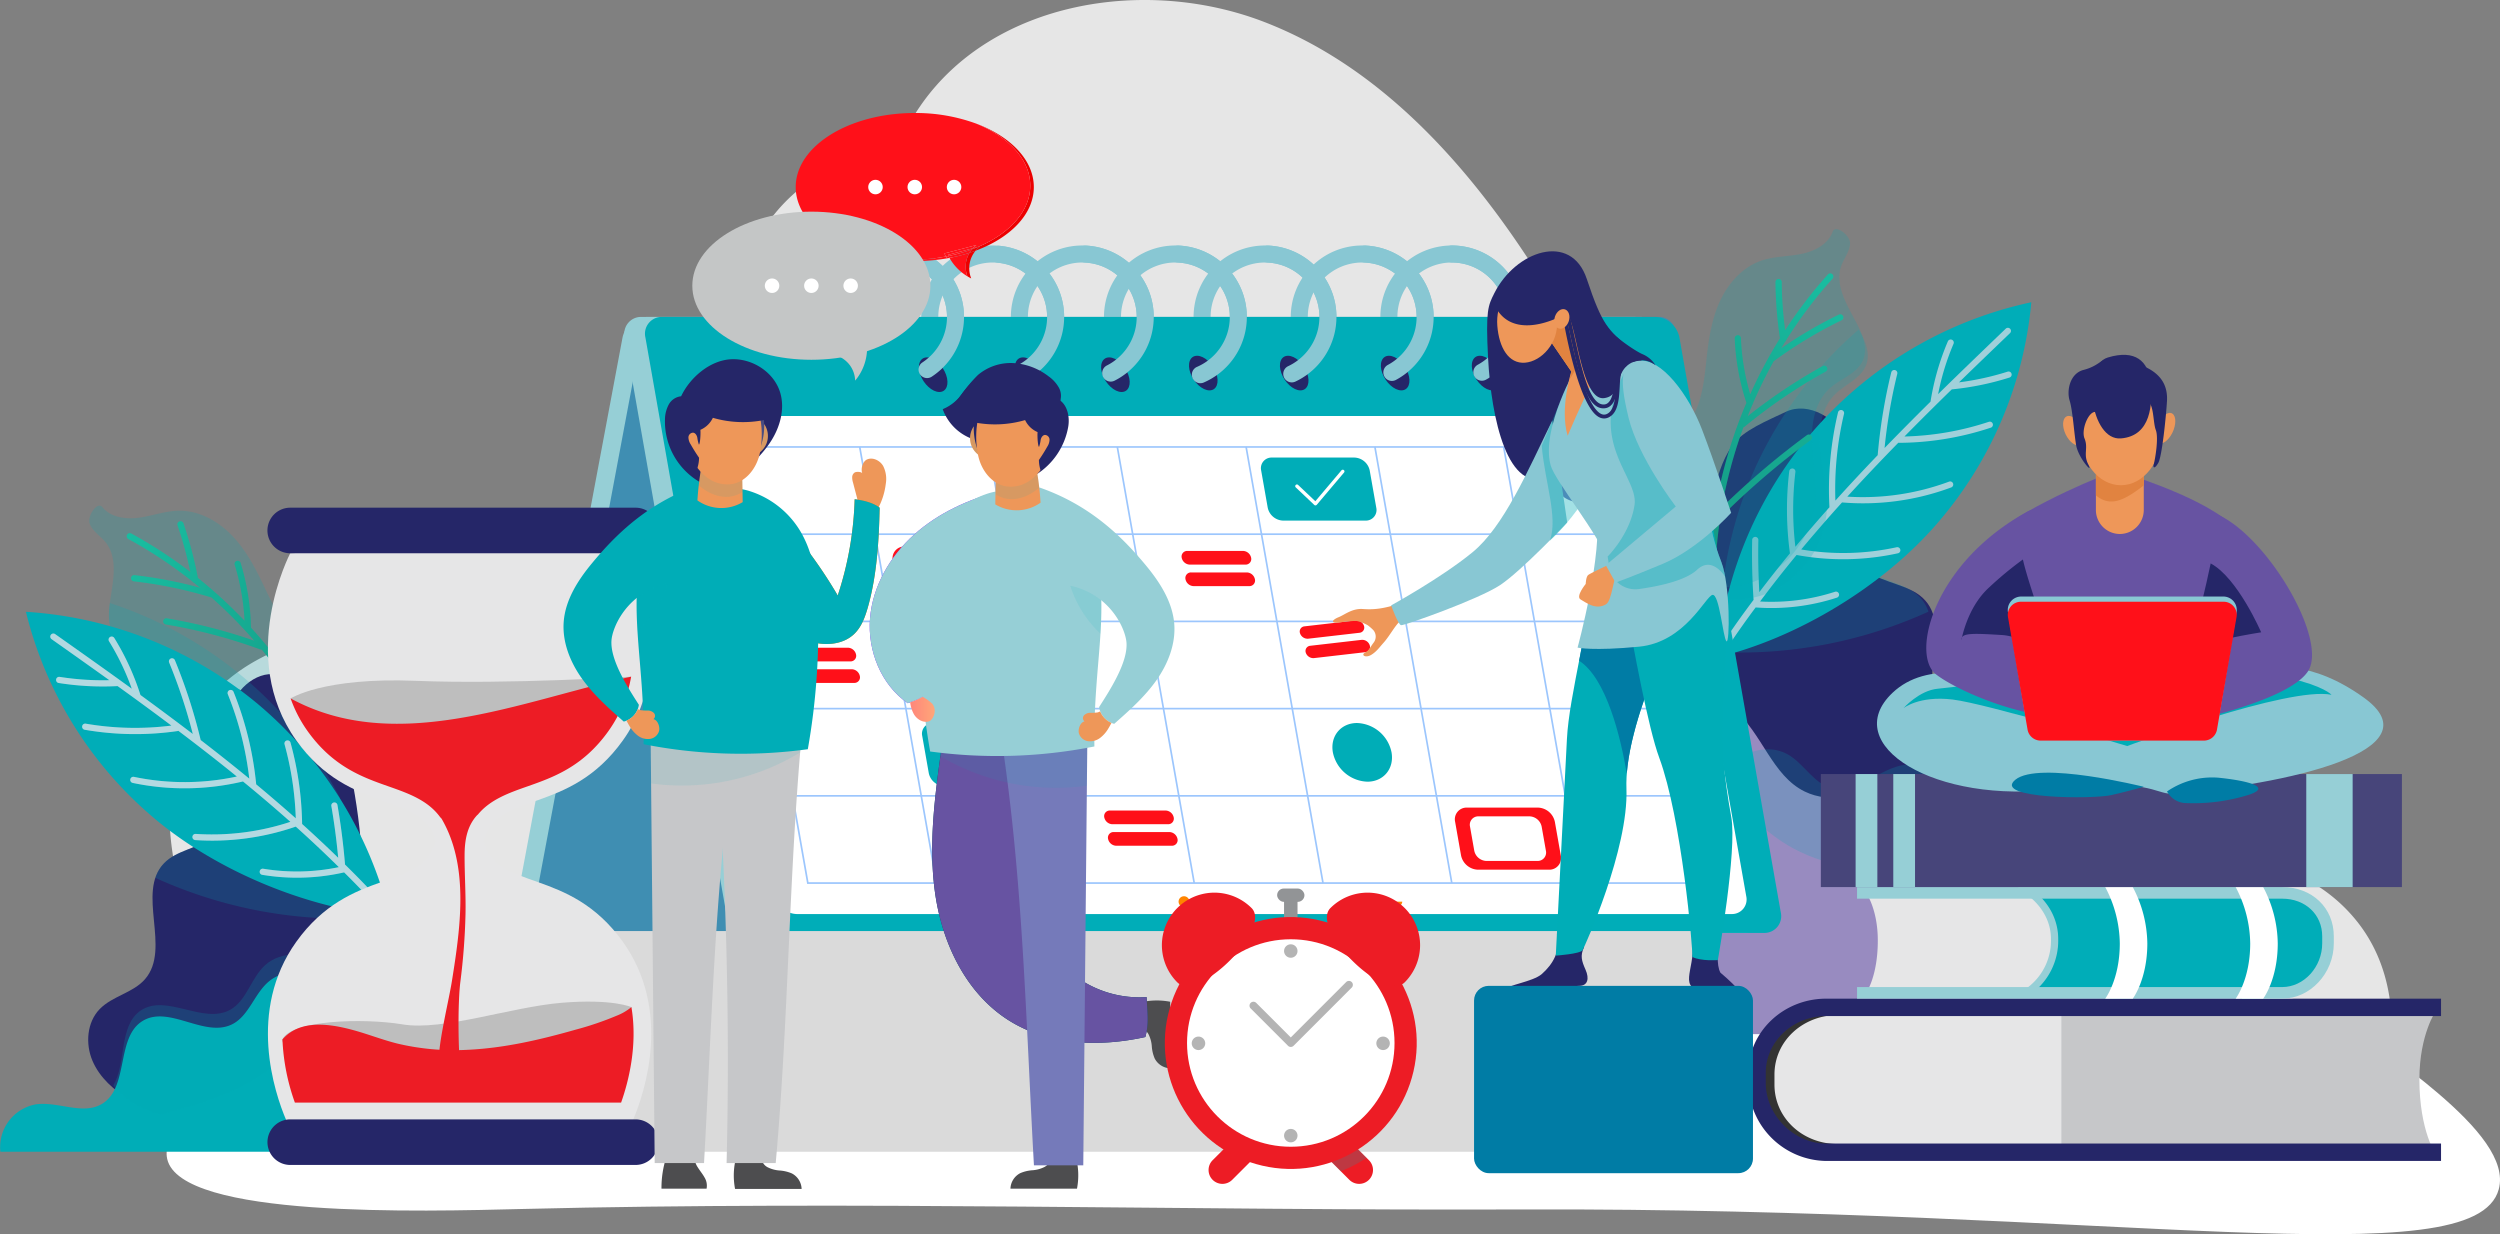<svg xmlns="http://www.w3.org/2000/svg" xmlns:xlink="http://www.w3.org/1999/xlink" viewBox="0 0 782.424 386.286">
  <rect x="0" y="0" width="782.424" height="386.286" fill="#808080" stroke="none"/>
  <defs>
    <linearGradient id="a" x1="777.21" y1="93.602" x2="872.795" y2="93.602" gradientTransform="matrix(0.718, -0.696, 0.696, 0.718, -106.582, 638.196)" gradientUnits="userSpaceOnUse">
      <stop offset="0" stop-color="#199275"/>
      <stop offset="1" stop-color="#1ec29c"/>
    </linearGradient>
    <linearGradient id="b" x1="1133.768" y1="345.256" x2="1229.352" y2="345.256" gradientTransform="matrix(-0.908, -0.418, -0.418, 0.908, 1293.801, 383.148)" xlink:href="#a"/>
    <linearGradient id="c" x1="284.862" y1="221.995" x2="292.551" y2="221.995" gradientUnits="userSpaceOnUse">
      <stop offset="0" stop-color="#ff867a"/>
      <stop offset="1" stop-color="#ffa679"/>
    </linearGradient>
  </defs>
  <title>time mgmt</title>
  <g style="isolation: isolate">
    <g>
      <path d="M762.787,341.944c-162.921-138.9-628.84-52.718-697.987,2.062-3.735,2.959-14.149,11.21-12.476,18.7,4.158,18.614,79.309,16.46,111.646,15.658,103.929-2.574,207.923.561,311.883.159,187.828-.727,298.566,21.567,306.174-6.292C784.461,363.325,775.411,352.707,762.787,341.944Z" fill="#fff"/>
      <path d="M105.245,360.777a213.132,213.132,0,0,1-42.431-63.839c-9.924-23.359-15.241-51.784-1.368-73.037,31.474-48.212,122.777-13.47,154.691-61.392,16.939-25.435,6.6-61.478,21.369-88.234,8.832-16,25.425-25.5,43.6-28.754a78.156,78.156,0,0,1,7.212-12.777C311.07.3,358.571-7.394,395.559,6.83s64.73,45.679,85.923,79.163,37.4,70.043,60.162,102.48,53.913,61.442,92.55,70.248c35.94,8.192,80.529.846,103.5,29.677,15.935,20,12.692,49.318.869,72.379Z" fill="#fff" opacity="0.8" style="mix-blend-mode: multiply"/>
      <g>
        <g>
          <path d="M613.751,261.1c5.658-2.9,10.83-6.934,13.38-12.241s1.975-12.018-2.578-16.158c-4.512-4.1-11.9-5.064-16.138-9.386-9.4-9.578,3.235-27.112-6.72-36.242-4.5-4.129-11.947-4.571-17.026-8.144-6.356-4.471-7.432-12.59-6.824-19.732s2.362-14.517-.17-21.323-11.645-12.4-18.786-8.973c-5.583,2.684-13.489,5.792-16.79,10.579s-4.772,10.357-6.053,15.843c-4.266,18.265-6.954,37.238-2.654,55.5s16.583,35.849,35.7,43.885C583.333,260.692,597.967,261.005,613.751,261.1Z" fill="#252668"/>
          <path d="M580.747,149.167c-.211,3.277-.662,6.581-.906,9.838-.535,7.143.412,15.262,6.008,19.733,4.472,3.573,11.025,4.015,14.989,8.144a11.846,11.846,0,0,1,2.7,4.553,142.285,142.285,0,0,1-63.918,12.7,104.864,104.864,0,0,1-.8-15.771A126.174,126.174,0,0,1,580.747,149.167Z" fill="#00adb8" opacity="0.2"/>
          <g>
            <path d="M537.393,205.731A124.959,124.959,0,0,1,635.742,94.594a122.749,122.749,0,0,1-29.585,69.365C589.277,183.478,562.493,199.736,537.393,205.731Z" fill="#00adb8"/>
            <path d="M629.106,102.89a.969.969,0,0,0-1.369-.027c-6.937,6.662-14.039,13.486-21.164,20.491A77.842,77.842,0,0,1,611.4,107.6a.968.968,0,1,0-1.781-.76,79.793,79.793,0,0,0-5.425,18.864q-7.206,7.122-14.38,14.509a167.433,167.433,0,0,1,3.975-23.217.968.968,0,1,0-1.881-.461,169.324,169.324,0,0,0-4.249,25.919q-6.7,6.979-13.238,14.22a102.593,102.593,0,0,1,2.7-27.148.968.968,0,1,0-1.883-.448,104.5,104.5,0,0,0-2.681,29.679q-5.424,6.086-10.659,12.371a99.364,99.364,0,0,1,.011-23.436.969.969,0,0,0-1.924-.231,101.407,101.407,0,0,0,.216,25.718q-4.906,5.978-9.586,12.145c-.308-5.434-.418-10.912-.3-16.328a.969.969,0,0,0-1.937-.042c-.135,6.232.013,12.552.436,18.787A276.632,276.632,0,0,0,519.1,237.012a.968.968,0,0,0,.476,1.284.958.958,0,0,0,.472.086.968.968,0,0,0,.812-.562,273.071,273.071,0,0,1,28.6-47.707,66.246,66.246,0,0,0,25.423-3.062.968.968,0,1,0-.6-1.84,64.5,64.5,0,0,1-23.436,3.038q5.536-7.416,11.43-14.558a80.1,80.1,0,0,0,31.725-.53.968.968,0,1,0-.418-1.891,78.226,78.226,0,0,1-29.863.692q6.249-7.5,12.781-14.714a78.978,78.978,0,0,0,34.177-4.7.968.968,0,0,0-.679-1.814,77.326,77.326,0,0,1-31.844,4.7c5.247-5.754,10.591-11.379,15.976-16.885a.9.9,0,0,0,.227.044q3-.019,5.978-.231a92.6,92.6,0,0,0,22.725-4.515.968.968,0,1,0-.612-1.837,90.685,90.685,0,0,1-26.419,4.6q7.394-7.512,14.816-14.741a88.281,88.281,0,0,0,18.08-3.713.968.968,0,0,0-.586-1.845,86.4,86.4,0,0,1-15.232,3.353c5.375-5.233,10.718-10.367,15.967-15.407A.969.969,0,0,0,629.106,102.89Z" fill="#a0d0da"/>
          </g>
          <path d="M480.232,253.7c6.916-11.416,14.166-23.192,25.212-30.685s27.035-9.458,37.292-.917c8.768,7.3,11.855,20.669,22.122,25.646,16.364,7.931,37.313-11.5,52.952-2.223,16.355,9.7,8.119,39.671,24.375,49.539,11.492,6.976,26.313-1.619,39.613.337,12.906,1.9,22.93,15.349,21.06,28.259H468.015C457.708,298.046,465.932,277.3,480.232,253.7Z" fill="#988bc0"/>
          <path d="M548.034,149.416a126,126,0,0,1,33.693-46.285c.1.174.208.35.309.523,1.847,3.2,3.325,7.062,2.034,10.524-1.6,4.285-6.6,6.065-9.828,9.308-4.311,4.336-5.146,11.064-4.579,17.152s2.287,12.085,2.13,18.2a30.581,30.581,0,0,1-20.04,27.4,27.828,27.828,0,0,1-12.953,1.01A125.09,125.09,0,0,1,548.034,149.416Z" fill="#00adb8" opacity="0.2"/>
          <rect x="215.441" y="222.139" width="328.308" height="69.069" transform="translate(759.191 513.347) rotate(-180)" fill="#00adb7"/>
          <g>
            <path d="M513.933,169.372c-2.3-4.763-4.26-9.833-4.39-15.121s1.851-10.863,6.137-13.961c2.881-2.082,6.515-2.891,9.453-4.891,6.964-4.739,8.049-14.352,8.922-22.73.651-6.241,1.573-12.559,4.176-18.27s7.112-10.814,13.053-12.835c3.985-1.355,8.307-1.254,12.434-2.081s8.444-3,9.848-6.964c.84-2.374,5.526,1.119,5.445,3.636s-1.863,4.62-2.724,6.987c-2.322,6.39,2.244,12.954,5.3,19.028,1.66,3.3,2.912,7.242,1.423,10.624-1.842,4.185-6.942,5.674-10.348,8.725-4.555,4.08-5.777,10.748-5.562,16.859s1.585,12.2,1.076,18.291a30.582,30.582,0,0,1-21.589,26.194C535,186.139,519.166,180.213,513.933,169.372Z" fill="#00adb8" opacity="0.2"/>
            <path d="M572.1,85.886a141.537,141.537,0,0,0-13.41,17.474,123.946,123.946,0,0,1-1.075-15.112.969.969,0,0,0-1.937.016,126,126,0,0,0,1.4,17.623,146.877,146.877,0,0,0-9.315,17.5,71.844,71.844,0,0,1-2.91-17.531.968.968,0,1,0-1.934.078,73.83,73.83,0,0,0,3.665,20.148,147.2,147.2,0,0,0-10.68,39.743,106.871,106.871,0,0,1-9.017-20.513.968.968,0,1,0-1.845.588,108.784,108.784,0,0,0,10.508,23.145q-.683,6.915-.689,13.87a.969.969,0,0,0,1.937,0,139.587,139.587,0,0,1,1.586-20.92c.023-.018.048-.025.07-.044a246.167,246.167,0,0,1,28.208-24.2.926.926,0,0,0,.1-.085.968.968,0,0,0-1.248-1.475,248.711,248.711,0,0,0-26.611,22.609,145.321,145.321,0,0,1,6.752-25.119.928.928,0,0,0,.4-.187,166.939,166.939,0,0,1,25.33-17.216.968.968,0,1,0-.937-1.694,168.818,168.818,0,0,0-23.5,15.707q.709-1.792,1.465-3.567a.951.951,0,0,0,.158-.375,145.67,145.67,0,0,1,6.582-13.384.9.9,0,0,0,.221-.1,136.249,136.249,0,0,1,20.987-12.649.954.954,0,0,0,.25-.176.968.968,0,0,0-1.1-1.566,138.3,138.3,0,0,0-18.092,10.566q.62-1.034,1.256-2.055a.856.856,0,0,0,.092-.066.952.952,0,0,0,.252-.484,139.961,139.961,0,0,1,14.512-19.243.969.969,0,1,0-1.439-1.3Z" fill="url(#a)"/>
            <path d="M572.1,85.886a141.537,141.537,0,0,0-13.41,17.474,123.946,123.946,0,0,1-1.075-15.112.969.969,0,0,0-1.937.016,126,126,0,0,0,1.4,17.623,146.877,146.877,0,0,0-9.315,17.5,71.844,71.844,0,0,1-2.91-17.531.968.968,0,1,0-1.934.078,73.83,73.83,0,0,0,3.665,20.148,147.2,147.2,0,0,0-10.68,39.743,106.871,106.871,0,0,1-9.017-20.513.968.968,0,1,0-1.845.588,108.784,108.784,0,0,0,10.508,23.145q-.683,6.915-.689,13.87a.969.969,0,0,0,1.937,0,139.587,139.587,0,0,1,1.586-20.92c.023-.018.048-.025.07-.044a246.167,246.167,0,0,1,28.208-24.2.926.926,0,0,0,.1-.085.968.968,0,0,0-1.248-1.475,248.711,248.711,0,0,0-26.611,22.609,145.321,145.321,0,0,1,6.752-25.119.928.928,0,0,0,.4-.187,166.939,166.939,0,0,1,25.33-17.216.968.968,0,1,0-.937-1.694,168.818,168.818,0,0,0-23.5,15.707q.709-1.792,1.465-3.567a.951.951,0,0,0,.158-.375,145.67,145.67,0,0,1,6.582-13.384.9.9,0,0,0,.221-.1,136.249,136.249,0,0,1,20.987-12.649.954.954,0,0,0,.25-.176.968.968,0,0,0-1.1-1.566,138.3,138.3,0,0,0-18.092,10.566q.62-1.034,1.256-2.055a.856.856,0,0,0,.092-.066.952.952,0,0,0,.252-.484,139.961,139.961,0,0,1,14.512-19.243.969.969,0,1,0-1.439-1.3Z" fill="#00adb8" opacity="0.2"/>
          </g>
        </g>
        <path d="M540.153,240.439c4.861-5.043,12.859-7.783,19.05-4.508,5.293,2.8,8.325,9.33,14.137,10.774,9.261,2.3,17.915-9.945,26.95-6.874,8.032,2.731,8.528,14.9,14.279,20.52-.05.128-.094.258-.147.383-2.246,5.307-6.8,9.343-11.779,12.241-13.9-.094-26.78-.407-39.319-6.4-10.69-5.1-18.948-14.068-24.524-24.607C539.232,241.447,539.678,240.932,540.153,240.439Z" fill="#00adb8" opacity="0.2"/>
      </g>
      <g>
        <g>
          <path d="M454.371,121.544a22.358,22.358,0,1,1,22.358-22.358A22.383,22.383,0,0,1,454.371,121.544Zm0-39.385A17.027,17.027,0,1,0,471.4,99.186,17.046,17.046,0,0,0,454.371,82.159Z" fill="#88c7d3"/>
          <path d="M426.328,121.544a22.358,22.358,0,1,1,22.358-22.358A22.384,22.384,0,0,1,426.328,121.544Zm0-39.385a17.027,17.027,0,1,0,17.027,17.027A17.046,17.046,0,0,0,426.328,82.159Z" fill="#88c7d3"/>
          <path d="M395.911,121.544a22.358,22.358,0,1,1,22.358-22.358A22.384,22.384,0,0,1,395.911,121.544Zm0-39.385a17.027,17.027,0,1,0,17.027,17.027A17.046,17.046,0,0,0,395.911,82.159Z" fill="#88c7d3"/>
          <path d="M367.868,121.544a22.358,22.358,0,1,1,22.357-22.358A22.384,22.384,0,0,1,367.868,121.544Zm0-39.385a17.027,17.027,0,1,0,17.026,17.027A17.046,17.046,0,0,0,367.868,82.159Z" fill="#88c7d3"/>
          <path d="M338.73,121.544a22.358,22.358,0,1,1,22.358-22.358A22.384,22.384,0,0,1,338.73,121.544Zm0-39.385a17.027,17.027,0,1,0,17.027,17.027A17.046,17.046,0,0,0,338.73,82.159Z" fill="#88c7d3"/>
          <path d="M310.687,121.544a22.358,22.358,0,1,1,22.358-22.358A22.384,22.384,0,0,1,310.687,121.544Zm0-39.385a17.027,17.027,0,1,0,17.027,17.027A17.046,17.046,0,0,0,310.687,82.159Z" fill="#88c7d3"/>
          <path d="M279.352,121.544A22.358,22.358,0,1,1,301.71,99.186,22.384,22.384,0,0,1,279.352,121.544Zm0-39.385a17.027,17.027,0,1,0,17.027,17.027A17.046,17.046,0,0,0,279.352,82.159Z" fill="#88c7d3"/>
        </g>
        <path d="M477.044,291.976H166.3a5.184,5.184,0,0,1-5.225-6.432l33.762-179.926a8.122,8.122,0,0,1,7.639-6.432H513.22a5.185,5.185,0,0,1,5.225,6.432L484.684,285.544A8.123,8.123,0,0,1,477.044,291.976Z" fill="#96cfd6"/>
        <path d="M482.857,291.976H172.11a5.184,5.184,0,0,1-5.225-6.432l33.761-179.926a8.123,8.123,0,0,1,7.64-6.432H519.033a5.185,5.185,0,0,1,5.226,6.432L490.5,285.544A8.122,8.122,0,0,1,482.857,291.976Z" fill="#3f8eb2"/>
        <path d="M545.555,291.976H234.808a8.006,8.006,0,0,1-7.567-6.432L195.515,105.618a5.25,5.25,0,0,1,5.3-6.432H511.561a8.008,8.008,0,0,1,7.567,6.432l31.726,179.926A5.249,5.249,0,0,1,545.555,291.976Z" fill="#96cfd6"/>
        <path d="M552.033,291.976H241.286a8.006,8.006,0,0,1-7.567-6.432L201.993,105.618a5.25,5.25,0,0,1,5.3-6.432H518.039a8.007,8.007,0,0,1,7.567,6.432l31.726,179.926A5.249,5.249,0,0,1,552.033,291.976Z" fill="#00adb8"/>
        <path d="M469.133,116.76c1.072,2.992.135,5.417-2.091,5.417s-4.9-2.425-5.972-5.417-.136-5.418,2.091-5.418S468.061,113.768,469.133,116.76Z" fill="#252668"/>
        <path d="M440.676,116.76c1.072,2.992.136,5.417-2.091,5.417s-4.9-2.425-5.972-5.417-.136-5.418,2.091-5.418S439.605,113.768,440.676,116.76Z" fill="#252668"/>
        <path d="M409.082,116.76c1.071,2.992.135,5.417-2.091,5.417s-4.9-2.425-5.972-5.417-.136-5.418,2.091-5.418S408.01,113.768,409.082,116.76Z" fill="#252668"/>
        <path d="M380.625,116.76c1.072,2.992.136,5.417-2.091,5.417s-4.9-2.425-5.972-5.417-.136-5.418,2.091-5.418S379.554,113.768,380.625,116.76Z" fill="#252668"/>
        <path d="M353.121,117.268c1.071,2.992.135,5.417-2.092,5.417s-4.9-2.425-5.972-5.417-.135-5.418,2.092-5.418S352.049,114.276,353.121,117.268Z" fill="#252668"/>
        <path d="M326.145,117.268c1.072,2.992.136,5.417-2.091,5.417s-4.9-2.425-5.972-5.417-.135-5.418,2.091-5.418S325.074,114.276,326.145,117.268Z" fill="#252668"/>
        <path d="M296.088,117.268c1.071,2.992.135,5.417-2.092,5.417s-4.9-2.425-5.972-5.417-.135-5.418,2.092-5.418S295.016,114.276,296.088,117.268Z" fill="#252668"/>
        <g>
          <path d="M463.776,119.159a2.666,2.666,0,0,1-1.277-5.007,17.03,17.03,0,0,0-8.128-31.993,2.666,2.666,0,0,1,0-5.331,22.361,22.361,0,0,1,10.677,42.006A2.648,2.648,0,0,1,463.776,119.159Z" fill="#88c7d3"/>
          <path d="M435.615,119.223a2.666,2.666,0,0,1-1.261-5.016,17.03,17.03,0,0,0-7.211-32.029,2.665,2.665,0,0,1,.251-5.325,22.361,22.361,0,0,1,9.477,42.054A2.66,2.66,0,0,1,435.615,119.223Z" fill="#88c7d3"/>
          <path d="M404.291,119.678a2.665,2.665,0,0,1-1.137-5.077,17.03,17.03,0,0,0-6.445-32.423,2.666,2.666,0,0,1,.245-5.326,22.361,22.361,0,0,1,8.47,42.572A2.65,2.65,0,0,1,404.291,119.678Z" fill="#88c7d3"/>
          <path d="M375.682,119.934a2.666,2.666,0,0,1-1.06-5.113,17.031,17.031,0,0,0-5.958-32.644,2.665,2.665,0,0,1,.245-5.325,22.362,22.362,0,0,1,7.83,42.862A2.661,2.661,0,0,1,375.682,119.934Z" fill="#88c7d3"/>
          <path d="M347.62,119.43a2.666,2.666,0,0,1-1.207-5.044,17.03,17.03,0,0,0-6.794-32.2,2.665,2.665,0,1,1,.273-5.324,22.361,22.361,0,0,1,8.93,42.283A2.648,2.648,0,0,1,347.62,119.43Z" fill="#88c7d3"/>
          <path d="M320.505,118.927a2.665,2.665,0,0,1-1.333-4.975A17.031,17.031,0,0,0,312.3,82.234a2.665,2.665,0,1,1,.5-5.307,22.361,22.361,0,0,1,9.035,41.644A2.648,2.648,0,0,1,320.505,118.927Z" fill="#88c7d3"/>
          <path d="M290.144,118.328a2.666,2.666,0,0,1-1.465-4.894A17.031,17.031,0,0,0,281.556,82.3a2.665,2.665,0,1,1,.682-5.287,22.361,22.361,0,0,1,9.366,40.878A2.651,2.651,0,0,1,290.144,118.328Z" fill="#88c7d3"/>
        </g>
        <path d="M541.9,286.068H249.334a6.975,6.975,0,0,1-6.592-5.6l-25.51-144.671a4.574,4.574,0,0,1,4.616-5.6H514.416a6.976,6.976,0,0,1,6.592,5.6l25.509,144.671A4.572,4.572,0,0,1,541.9,286.068Z" fill="#fff"/>
        <g>
          <path d="M535.306,276.64H252.6l-.039-.22-24.122-136.8h282.7l.038.22Zm-282.255-.533h281.62L510.7,140.15H229.078Z" fill="#9cc6fd"/>
          <rect x="248.014" y="248.809" width="282.161" height="0.533" fill="#9cc6fd"/>
          <rect x="243.201" y="221.511" width="282.161" height="0.533" fill="#9cc6fd"/>
          <rect x="238.388" y="194.213" width="282.161" height="0.533" fill="#9cc6fd"/>
          <rect x="233.574" y="166.915" width="282.161" height="0.533" fill="#9cc6fd"/>
          <rect x="482.38" y="138.831" width="0.533" height="138.596" transform="translate(-28.809 86.973) rotate(-10)" fill="#9cc6fd"/>
          <rect x="442.071" y="138.831" width="0.533" height="138.596" transform="translate(-29.421 79.973) rotate(-10)" fill="#9cc6fd"/>
          <rect x="401.763" y="138.831" width="0.533" height="138.596" transform="translate(-30.033 72.973) rotate(-10)" fill="#9cc6fd"/>
          <rect x="361.454" y="138.831" width="0.533" height="138.596" transform="translate(-30.646 65.974) rotate(-10)" fill="#9cc6fd"/>
          <rect x="321.145" y="138.831" width="0.533" height="138.596" transform="translate(-31.258 58.975) rotate(-10)" fill="#9cc6fd"/>
          <rect x="280.836" y="138.831" width="0.533" height="138.596" transform="translate(-31.871 51.975) rotate(-10)" fill="#9cc6fd"/>
        </g>
        <path d="M503.405,157.12h-9.487a8.217,8.217,0,0,1-7.74-6.58,5.383,5.383,0,0,1,5.42-6.579h9.487a8.217,8.217,0,0,1,7.74,6.579A5.383,5.383,0,0,1,503.405,157.12Z" fill="#757aba"/>
        <path d="M516.561,212.206H500.188a3.917,3.917,0,0,1-3.689-3.137l-1.214-6.886a2.565,2.565,0,0,1,2.583-3.136h16.373a3.917,3.917,0,0,1,3.69,3.136l1.214,6.886A2.566,2.566,0,0,1,516.561,212.206Z" fill="#757aba"/>
        <path d="M308.8,190.478H286.534A5.59,5.59,0,0,1,281.269,186l-1.848-10.482a3.661,3.661,0,0,1,3.686-4.475h22.265a5.589,5.589,0,0,1,5.264,4.475L312.485,186A3.662,3.662,0,0,1,308.8,190.478Z" fill="#ff1019"/>
        <path d="M305.18,187.741H289.187a4.014,4.014,0,0,1-3.781-3.215L284.078,177a2.629,2.629,0,0,1,2.648-3.214h15.993A4.014,4.014,0,0,1,306.5,177l1.328,7.53A2.63,2.63,0,0,1,305.18,187.741Z" fill="#fff"/>
        <path d="M484.791,272.188H462.526a5.589,5.589,0,0,1-5.264-4.475l-1.848-10.483a3.661,3.661,0,0,1,3.686-4.475h22.264a5.589,5.589,0,0,1,5.265,4.475l1.848,10.483A3.661,3.661,0,0,1,484.791,272.188Z" fill="#ff1019"/>
        <path d="M481.173,269.451H465.18a4.016,4.016,0,0,1-3.782-3.215l-1.328-7.529a2.631,2.631,0,0,1,2.648-3.215h15.993a4.016,4.016,0,0,1,3.782,3.215l1.327,7.529A2.63,2.63,0,0,1,481.173,269.451Z" fill="#fff"/>
        <path d="M389.8,176.706H372.358a2.676,2.676,0,0,1-2.52-2.142,1.752,1.752,0,0,1,1.765-2.142h17.443a2.675,2.675,0,0,1,2.52,2.142A1.752,1.752,0,0,1,389.8,176.706Z" fill="#ff1019"/>
        <path d="M390.989,183.439H373.545a2.676,2.676,0,0,1-2.52-2.142,1.753,1.753,0,0,1,1.765-2.143h17.444a2.675,2.675,0,0,1,2.519,2.143A1.752,1.752,0,0,1,390.989,183.439Z" fill="#ff1019"/>
        <path d="M365.569,257.958H348.125a2.675,2.675,0,0,1-2.52-2.143,1.752,1.752,0,0,1,1.764-2.142h17.444a2.676,2.676,0,0,1,2.52,2.142A1.753,1.753,0,0,1,365.569,257.958Z" fill="#ff1019"/>
        <path d="M366.756,264.69H349.312a2.676,2.676,0,0,1-2.52-2.142,1.752,1.752,0,0,1,1.764-2.142H366a2.675,2.675,0,0,1,2.52,2.142A1.752,1.752,0,0,1,366.756,264.69Z" fill="#ff1019"/>
        <path d="M266.152,207H248.708a2.675,2.675,0,0,1-2.52-2.142,1.752,1.752,0,0,1,1.764-2.142H265.4a2.676,2.676,0,0,1,2.52,2.142A1.752,1.752,0,0,1,266.152,207Z" fill="#ff1019"/>
        <path d="M267.339,213.736H249.9a2.676,2.676,0,0,1-2.52-2.142,1.753,1.753,0,0,1,1.764-2.143h17.444a2.677,2.677,0,0,1,2.52,2.143A1.752,1.752,0,0,1,267.339,213.736Z" fill="#ff1019"/>
        <g>
          <path d="M321.3,246.019h-25.84a5.076,5.076,0,0,1-4.782-4.065l-2.046-11.6a3.325,3.325,0,0,1,3.348-4.064h25.84a5.076,5.076,0,0,1,4.782,4.064l2.046,11.6A3.326,3.326,0,0,1,321.3,246.019Z" fill="#00adb8"/>
          <path d="M305.619,241.269a.531.531,0,0,1-.366-.146l-5.8-5.492a.533.533,0,1,1,.733-.774l5.392,5.1,8.18-9.675a.533.533,0,0,1,.814.688l-8.544,10.106a.531.531,0,0,1-.377.188Z" fill="#fff"/>
        </g>
        <g>
          <path d="M427.377,162.931H401.536a5.076,5.076,0,0,1-4.781-4.064l-2.046-11.6a3.325,3.325,0,0,1,3.348-4.065H423.9a5.076,5.076,0,0,1,4.782,4.065l2.046,11.6A3.325,3.325,0,0,1,427.377,162.931Z" fill="#00adb8"/>
          <path d="M411.7,158.181a.531.531,0,0,1-.366-.146l-5.8-5.492a.533.533,0,1,1,.733-.774l5.392,5.1,8.18-9.675a.533.533,0,1,1,.814.689l-8.544,10.1a.532.532,0,0,1-.377.189Z" fill="#fff"/>
        </g>
        <path d="M435.509,235.464c.894,5.071-2.491,9.181-7.562,9.181a11.427,11.427,0,0,1-10.8-9.181c-.894-5.07,2.492-9.181,7.562-9.181A11.428,11.428,0,0,1,435.509,235.464Z" fill="#00adb7"/>
        <path d="M321.553,263.466c.894,5.071-2.491,9.181-7.562,9.181a11.428,11.428,0,0,1-10.8-9.181c-.894-5.07,2.492-9.181,7.562-9.181A11.428,11.428,0,0,1,321.553,263.466Z" fill="#00adb7"/>
      </g>
      <g>
        <g>
          <path d="M120.426,230.262c.587-5.256.753-10.69-.88-15.721s-5.353-9.632-10.425-11.131c-3.409-1.007-7.1-.563-10.541-1.474-8.142-2.158-12.358-10.865-15.963-18.477-2.686-5.672-5.654-11.325-10.005-15.848s-10.3-7.838-16.575-7.772c-4.209.045-8.252,1.576-12.419,2.166s-8.96-.023-11.6-3.3c-1.581-1.96-4.841,2.891-3.929,5.238s3.292,3.739,4.889,5.686c4.312,5.256,2.185,12.964,1.322,19.708-.469,3.665-.342,7.8,2.185,10.493,3.127,3.337,8.433,3.047,12.659,4.794,5.651,2.336,9.018,8.22,10.844,14.056s2.555,12.031,5.059,17.61A30.581,30.581,0,0,0,94.106,253.83C106.12,253.073,119.09,242.226,120.426,230.262Z" fill="#00adb8" opacity="0.2"/>
          <path d="M41.126,167a141.659,141.659,0,0,1,18.452,12.029,123.842,123.842,0,0,0-4-14.611.968.968,0,1,1,1.832-.628,126.007,126.007,0,0,1,4.529,17.089,147.2,147.2,0,0,1,14.6,13.409,71.935,71.935,0,0,0-3.076-17.5.968.968,0,1,1,1.85-.568,73.85,73.85,0,0,1,3.233,20.222,147.172,147.172,0,0,1,23.271,33.941,106.931,106.931,0,0,0,1.694-22.343.968.968,0,1,1,1.935-.058,108.791,108.791,0,0,1-2.226,25.321q2.94,6.3,5.255,12.854a.968.968,0,0,1-1.827.641A139.418,139.418,0,0,0,98.2,227.594a.791.791,0,0,1-.081-.019,246.15,246.15,0,0,0-34.643-13.46,1.022,1.022,0,0,1-.124-.047.968.968,0,0,1,.688-1.805,248.758,248.758,0,0,1,32.609,12.489A145.423,145.423,0,0,0,81.935,203.3a.949.949,0,0,1-.44-.042,166.744,166.744,0,0,0-29.609-7.829.985.985,0,0,1-.245-.076.968.968,0,0,1,.566-1.833,168.763,168.763,0,0,1,27.382,7.012q-1.263-1.455-2.565-2.877a.957.957,0,0,1-.275-.3A145.719,145.719,0,0,0,66.1,186.914a.911.911,0,0,1-.243-.023,136.231,136.231,0,0,0-24-4.962.969.969,0,0,1,.22-1.925,138.268,138.268,0,0,1,20.575,3.96q-.927-.769-1.868-1.522c-.036-.012-.074-.016-.108-.031a.964.964,0,0,1-.4-.374A139.891,139.891,0,0,0,40.2,168.705a.969.969,0,1,1,.927-1.7Z" fill="url(#b)"/>
          <path d="M41.126,167a141.659,141.659,0,0,1,18.452,12.029,123.842,123.842,0,0,0-4-14.611.968.968,0,1,1,1.832-.628,126.007,126.007,0,0,1,4.529,17.089,147.2,147.2,0,0,1,14.6,13.409,71.935,71.935,0,0,0-3.076-17.5.968.968,0,1,1,1.85-.568,73.85,73.85,0,0,1,3.233,20.222,147.172,147.172,0,0,1,23.271,33.941,106.931,106.931,0,0,0,1.694-22.343.968.968,0,1,1,1.935-.058,108.791,108.791,0,0,1-2.226,25.321q2.94,6.3,5.255,12.854a.968.968,0,0,1-1.827.641A139.418,139.418,0,0,0,98.2,227.594a.791.791,0,0,1-.081-.019,246.15,246.15,0,0,0-34.643-13.46,1.022,1.022,0,0,1-.124-.047.968.968,0,0,1,.688-1.805,248.758,248.758,0,0,1,32.609,12.489A145.423,145.423,0,0,0,81.935,203.3a.949.949,0,0,1-.44-.042,166.744,166.744,0,0,0-29.609-7.829.985.985,0,0,1-.245-.076.968.968,0,0,1,.566-1.833,168.763,168.763,0,0,1,27.382,7.012q-1.263-1.455-2.565-2.877a.957.957,0,0,1-.275-.3A145.719,145.719,0,0,0,66.1,186.914a.911.911,0,0,1-.243-.023,136.231,136.231,0,0,0-24-4.962.969.969,0,0,1,.22-1.925,138.268,138.268,0,0,1,20.575,3.96q-.927-.769-1.868-1.522c-.036-.012-.074-.016-.108-.031a.964.964,0,0,1-.4-.374A139.891,139.891,0,0,0,40.2,168.705a.969.969,0,1,1,.927-1.7Z" fill="#00adb8" opacity="0.2"/>
        </g>
        <path d="M40.71,344.21c-4.981-2.9-9.534-6.934-11.78-12.241s-1.738-12.017,2.27-16.158c3.972-4.1,10.474-5.064,14.207-9.386,8.272-9.578-2.848-27.112,5.916-36.241,3.964-4.13,10.518-4.572,14.989-8.145,5.6-4.471,6.543-12.59,6.008-19.732s-2.08-14.517.15-21.323,10.251-12.4,16.538-8.972c4.915,2.684,11.875,5.791,14.781,10.578s4.2,10.358,5.329,15.843c3.755,18.266,6.122,37.238,2.336,55.5s-14.6,35.849-31.426,43.885C67.489,343.8,54.605,344.116,40.71,344.21Z" fill="#252668"/>
        <path d="M71.415,232.468c.21,3.277.661,6.582.9,9.839.535,7.142-.412,15.261-6.008,19.732-4.471,3.573-11.025,4.015-14.989,8.145a11.846,11.846,0,0,0-2.7,4.553,142.312,142.312,0,0,0,63.918,12.7,104.871,104.871,0,0,0,.8-15.772A126.2,126.2,0,0,0,71.415,232.468Z" fill="#00adb8" opacity="0.2"/>
        <path d="M83.327,218.43A125.975,125.975,0,0,0,34.38,188.736c-.027.2-.057.4-.082.6-.469,3.665-.342,7.8,2.185,10.493,3.127,3.337,8.433,3.047,12.659,4.794,5.651,2.336,9.018,8.22,10.844,14.056s2.555,12.031,5.059,17.61A30.581,30.581,0,0,0,94.106,253.83a27.84,27.84,0,0,0,12.339-4.068A125.1,125.1,0,0,0,83.327,218.43Z" fill="#00adb8" opacity="0.2"/>
        <g>
          <path d="M121.962,286.663A125.971,125.971,0,0,0,80.7,220.336,125.972,125.972,0,0,0,8.109,191.473a122.74,122.74,0,0,0,39.619,64.164C67.335,272.414,96.249,284.487,121.962,286.663Z" fill="#00adb8"/>
          <path d="M15.91,198.684a.968.968,0,0,1,1.349-.232c7.856,5.551,15.9,11.236,23.989,17.1a77.864,77.864,0,0,0-7.124-14.858.968.968,0,0,1,1.647-1.018,79.819,79.819,0,0,1,8.184,17.842q8.189,5.965,16.386,12.2a167.413,167.413,0,0,0-7.4-22.363.968.968,0,0,1,1.791-.737,169.362,169.362,0,0,1,8.075,24.994q7.663,5.9,15.214,12.081a102.523,102.523,0,0,0-6.727-26.439.968.968,0,1,1,1.8-.724,104.5,104.5,0,0,1,7.086,28.944q6.271,5.207,12.388,10.64a99.409,99.409,0,0,0-3.513-23.172.968.968,0,1,1,1.867-.515,101.337,101.337,0,0,1,3.63,25.461q5.745,5.177,11.294,10.576c-.507-5.419-1.218-10.852-2.143-16.189a.968.968,0,1,1,1.908-.332c1.065,6.143,1.863,12.414,2.376,18.642a276.48,276.48,0,0,1,36.739,44.28.968.968,0,1,1-1.619,1.062,272.993,272.993,0,0,0-35.408-42.9,65.488,65.488,0,0,1-9.464,1.453A66.273,66.273,0,0,1,82.1,273.8a.968.968,0,1,1,.318-1.909,64.489,64.489,0,0,0,23.627-.5q-6.584-6.5-13.478-12.686a80.134,80.134,0,0,1-31.448,4.218.968.968,0,0,1,.131-1.932,78.241,78.241,0,0,0,29.631-3.78q-7.3-6.48-14.836-12.638a78.982,78.982,0,0,1-34.5.459.968.968,0,1,1,.4-1.894,77.343,77.343,0,0,0,32.189-.111c-6.048-4.906-12.173-9.669-18.32-14.308a.949.949,0,0,1-.217.077q-2.968.429-5.946.666a92.648,92.648,0,0,1-23.144-1.069.968.968,0,0,1,.33-1.908,90.7,90.7,0,0,0,26.81.6Q45.22,220.763,36.8,214.724a88.287,88.287,0,0,1-18.431-.969.968.968,0,0,1,.3-1.913,86.335,86.335,0,0,0,15.563,1.04c-6.1-4.371-12.148-8.649-18.091-12.848A.968.968,0,0,1,15.91,198.684Z" fill="#a0d0da"/>
          <path d="M15.91,198.684a.968.968,0,0,1,1.349-.232c7.856,5.551,15.9,11.236,23.989,17.1a77.864,77.864,0,0,0-7.124-14.858.968.968,0,0,1,1.647-1.018,79.819,79.819,0,0,1,8.184,17.842q8.189,5.965,16.386,12.2a167.413,167.413,0,0,0-7.4-22.363.968.968,0,0,1,1.791-.737,169.362,169.362,0,0,1,8.075,24.994q7.663,5.9,15.214,12.081a102.523,102.523,0,0,0-6.727-26.439.968.968,0,1,1,1.8-.724,104.5,104.5,0,0,1,7.086,28.944q6.271,5.207,12.388,10.64a99.409,99.409,0,0,0-3.513-23.172.968.968,0,1,1,1.867-.515,101.337,101.337,0,0,1,3.63,25.461q5.745,5.177,11.294,10.576c-.507-5.419-1.218-10.852-2.143-16.189a.968.968,0,1,1,1.908-.332c1.065,6.143,1.863,12.414,2.376,18.642a276.48,276.48,0,0,1,36.739,44.28.968.968,0,1,1-1.619,1.062,272.993,272.993,0,0,0-35.408-42.9,65.488,65.488,0,0,1-9.464,1.453A66.273,66.273,0,0,1,82.1,273.8a.968.968,0,1,1,.318-1.909,64.489,64.489,0,0,0,23.627-.5q-6.584-6.5-13.478-12.686a80.134,80.134,0,0,1-31.448,4.218.968.968,0,0,1,.131-1.932,78.241,78.241,0,0,0,29.631-3.78q-7.3-6.48-14.836-12.638a78.982,78.982,0,0,1-34.5.459.968.968,0,1,1,.4-1.894,77.343,77.343,0,0,0,32.189-.111c-6.048-4.906-12.173-9.669-18.32-14.308a.949.949,0,0,1-.217.077q-2.968.429-5.946.666a92.648,92.648,0,0,1-23.144-1.069.968.968,0,0,1,.33-1.908,90.7,90.7,0,0,0,26.81.6Q45.22,220.763,36.8,214.724a88.287,88.287,0,0,1-18.431-.969.968.968,0,0,1,.3-1.913,86.335,86.335,0,0,0,15.563,1.04c-6.1-4.371-12.148-8.649-18.091-12.848A.968.968,0,0,1,15.91,198.684Z" fill="#fff" opacity="0.2"/>
        </g>
        <path d="M116.95,323.75c-3.629-5.991-7.434-12.171-13.231-16.1s-14.188-4.963-19.57-.481c-4.6,3.832-6.222,10.847-11.61,13.459-8.587,4.162-19.581-6.036-27.789-1.167-8.583,5.092-4.26,20.819-12.791,26-6.031,3.661-13.809-.849-20.789.177A13.6,13.6,0,0,0,.118,360.462H123.362C128.771,347.025,124.455,336.14,116.95,323.75Z" fill="#00adb7"/>
        <path d="M102.507,301.678c-5.972-3.66-14.4-4.3-19.572.422-4.42,4.04-5.714,11.123-10.977,13.98-8.386,4.554-19.839-5.126-27.813.117-7.088,4.66-4.511,16.564-8.666,23.449.08.11.156.225.239.333,3.506,4.573,8.927,7.336,14.476,8.89,13.426-3.582,25.818-7.121,36.451-16.067,9.065-7.627,14.807-18.377,17.557-29.979C103.652,302.423,103.091,302.036,102.507,301.678Z" fill="#00adb8" opacity="0.2"/>
        <rect x="102.384" y="291.393" width="434.621" height="69.069" fill="#dadada"/>
      </g>
      <g>
        <path d="M467.656,91.805c6.643-13.289,24.022-19.317,28.954-4.513s6.643,15.745,13.587,21.938c24.1,21.488-12.548,34.369-25.444,40.015s-18.054-18.279-19.037-37.294C464.949,97.094,465.712,95.694,467.656,91.805Z" fill="#252668"/>
        <path d="M487.261,292.3c1.3,5.283-1.267,9.472-4.7,12.526-2.794,2.483-11.382,3.539-10.969,4.78s10.555,1.636,13.97,1.118,4.346-2.173,8.6-2.171c2.786,0,3.3-2.264,2.062-5.065s-1.676-4.349-.554-6.86S487.261,292.3,487.261,292.3Z" fill="#252668"/>
        <path d="M537.934,292.3c-.207,5.484-.844,9.57.5,12.112,5.2,4.346,9.514,9.283,7.865,9.623-7.865,1.625-10.865-3.089-15.315-4.429-5.46-1.643.518-8.5-1.622-17.306-1.189-4.892,8.245-3.72,8.245-3.72Z" fill="#252668"/>
        <path d="M500.82,167.137c-3.45,28.974-9.719,50.392-10.417,64.128s-3.492,67.818-3.492,67.818,7.682-.537,8.381-1.7,14.434-31.662,13.735-50.519,13.719-47.53,13.719-47.53L519.271,171.2Z" fill="#00adb7"/>
        <path d="M504.133,179.751l-5.395,2.257c-1.467,9.188-3.094,17.449-4.523,24.775,8.587,5.551,13.022,24.046,14.923,35.352.968-12.652,6.938-27.94,10.641-36.394Z" fill="#007ca5"/>
        <path d="M529.049,164.216s11.629,14.833,11.264,31.662c-.555,25.618-3.349,32.932,1.512,59.793,1.9,10.491-4.19,44.809-4.19,44.809s-5.2.408-8-.983c.233-2.522-3.361-43.54-10.362-62.4-3.39-9.13-8.154-34.7-10.715-49.37s-3.027-17.694-2.1-17.694S529.049,164.216,529.049,164.216Z" fill="#00adb7"/>
        <path d="M425.48,198.041l-16.066,1.853a2.48,2.48,0,0,1-2.548-1.706,1.624,1.624,0,0,1,1.4-2.16l16.066-1.853a2.48,2.48,0,0,1,2.548,1.7A1.626,1.626,0,0,1,425.48,198.041Z" fill="#ff1019"/>
        <path d="M427.288,204.115l-16.065,1.853a2.481,2.481,0,0,1-2.549-1.7,1.625,1.625,0,0,1,1.4-2.16l16.065-1.853a2.48,2.48,0,0,1,2.549,1.705A1.625,1.625,0,0,1,427.288,204.115Z" fill="#ff1019"/>
        <path d="M437.7,189.006c-4.817,1.525-7.719,1.846-11.124,1.6s-5.654,1.767-7.661,2.569-2.81,2.066.562,1.606a41.862,41.862,0,0,1,5-.46,12.751,12.751,0,0,1,3.556,1.345,14.8,14.8,0,0,1,1.773,1.543,3.1,3.1,0,0,1,.1,3.915c-.92,1.192-1.517,2.506-2.466,2.974-1.781.878-.1,1.933,1.671.878,1.686-1,2.649-2.427,3.934-3.853,1.837-2.041,3.532-5.335,5.218-6.8S437.7,189.006,437.7,189.006Z" fill="#ee9759"/>
        <path d="M485.812,131.6c-7.811,16.061-15.2,33.24-24.99,41.268s-25.433,16.6-25.433,16.6,2.152,6.04,3.116,6.2,24.243-8.076,30.987-12.548,20.992-19.592,20.992-19.592Z" fill="#88c7d3"/>
        <path d="M485.07,169.221c6.416-5.778,12.722-15.3,12.525-16.3-.264-1.344-9.732-26.175-9.732-26.175-2.05,4.819-3.821,9.075-5.35,12.791C483.463,150.793,487.675,161.9,485.07,169.221Z" fill="#00adb7" opacity="0.36"/>
        <path d="M499.551,110.213s17.376,2.063,25.3,13.959,4.245,31.456,6.185,40.486-24.374,20.241-27.7,11.027c-3.189-8.832-16.689-25.153-18.034-30.066-3.155-11.527,8.27-31.17,8.27-31.17Z" fill="#88c7d3"/>
        <path d="M489.168,94.844l13.35,17.2s-4.865,7.641-11.888,24.33c-2.56-8.494,1.141-20.1,1.141-20.1l-11.42-16.67Z" fill="#ee9759"/>
        <path d="M495.4,102.866l-6.227-8.022-8.817,4.761,11.42,16.67s-.2.911-.463,2.329A23.874,23.874,0,0,0,495.4,102.866Z" fill="#e18340"/>
        <path d="M487.275,100.5c.534,6.814-4.831,12.609-9.985,13.013s-8.142-4.735-8.677-11.549,3.21-12.666,8.364-13.07S486.741,93.683,487.275,100.5Z" fill="#ee9759"/>
        <path d="M499.63,159.425c2.175,13.781-5.9,43.264-5.9,43.264s4.816,1.094,19.251-.3,20.8-15.8,22.971-16.206,3.289,13.407,4.361,14.5,1.235-17.438-1.567-24.723c-4.967-12.912-3.994-18.39-2.138-26.213C539.909,135.831,499.63,159.425,499.63,159.425Z" fill="#88c7d3"/>
        <path d="M539.92,180.451a25.915,25.915,0,0,0-1.174-4.5c-4.967-12.912-3.994-18.39-2.138-26.213.146-.617-11.529-19.376-11.529-19.376L509.9,114.056c-14.563,23.644,3.026,34.836,1.659,43.993s-8.414,16.124-8.414,16.124l.5,3.249a8.25,8.25,0,0,0,9.279,6.932c6.291-.872,14.543-2.627,18.216-6.034C534.694,175.022,537.841,177.574,539.92,180.451Z" fill="#00adb7" opacity="0.36"/>
        <path d="M504.128,176.407s-6.332,2.977-7.056,3.527-.794,2.82-.794,2.82-3.247,3.943-1.593,4.867,4.754,3.447,7.962,1.49c1.97-1.2,2.3-9.235,3.674-9.53S504.128,176.407,504.128,176.407Z" fill="#ee9759"/>
        <path d="M512.788,112.905c7.146-1,15.75,10.727,19.868,21.461S541.8,160.5,541.8,160.5s-10.22,11.285-21.407,15.964c-9.76,4.082-14.79,5.883-14.79,5.883l-3.037-5.453,21.9-18.369s-11.771-15.332-14.8-27.886S507.358,113.662,512.788,112.905Z" fill="#88c7d3"/>
        <path d="M467.345,94.558c4.768,12.03,18.641,5.967,22.264,3.811s4.527,27.377,12.493,26.224c5.85-.847,2.779-8.079,8.509-11.061a6.8,6.8,0,0,1,7.546.847,8.787,8.787,0,0,0-4.032-3.506c-2.708-1.1-13.444-8.329-17.769-15.9s-15.75-9.351-18.63-8.493-8.632,6.564-8.632,6.564Z" fill="#252668"/>
        <path d="M501.811,127.8c-5.294,0-7.6-10.4-10.26-22.379-.53-2.387-1.078-4.856-1.652-7.23a.6.6,0,0,1,1.171-.283c.577,2.385,1.126,4.859,1.657,7.252,2.405,10.836,4.891,22.032,9.5,21.407,2.789-.384,3.327-6.448,2.9-12a.6.6,0,0,1,1.2-.092c.292,3.79.49,12.672-3.937,13.281A4.289,4.289,0,0,1,501.811,127.8Z" fill="#252668"/>
        <path d="M502.027,130.97a3.364,3.364,0,0,1-1.526-.383c-6.793-3.422-11.3-30.952-11.487-32.122a.6.6,0,0,1,1.189-.192c1.257,7.8,5.654,28.626,10.84,31.238a2.043,2.043,0,0,0,1.978-.008c2.282-1.182,2.5-5.051,2.689-8.465.193-3.449.375-6.706,2.625-7.43a.6.6,0,0,1,.368,1.146c-1.462.471-1.622,3.327-1.791,6.351-.208,3.736-.445,7.97-3.337,9.467A3.332,3.332,0,0,1,502.027,130.97Z" fill="#252668"/>
        <path d="M490.98,100.515c-.536,1.652-1.939,2.678-3.135,2.29s-1.732-2.041-1.2-3.693,1.94-2.677,3.136-2.29S491.515,98.863,490.98,100.515Z" fill="#ee9759"/>
      </g>
      <g>
        <path d="M331.654,125.877a5.261,5.261,0,0,0-.26-4.561,10.72,10.72,0,0,0-3.149-3.479,19.949,19.949,0,0,0-11.058-4.2,15.886,15.886,0,0,0-11.118,3.715,44.388,44.388,0,0,0-5.022,5.925,13.84,13.84,0,0,1-6,4.779,15.352,15.352,0,0,0,12.427,10.076c.86-3.1,3.763-5.312,6.876-6.134s6.4-.8,9.535-1.517S330.281,128.79,331.654,125.877Z" fill="#252668"/>
        <path d="M308.651,138.522c-5.787-1.052-11.2-4.948-13.39-10.406a9.957,9.957,0,0,0,4.935-3.693,36.513,36.513,0,0,1,4.018-4.8,14.207,14.207,0,0,1,9.253-3.172,33.822,33.822,0,0,1,9.805,1.712,18.436,18.436,0,0,1,5.489,2.344,6.983,6.983,0,0,1,3.127,4.893c2.288,1.766,2.915,5.259,2.444,8.111a22.176,22.176,0,0,1-10.167,15.1,15.259,15.259,0,0,0-.931-7.049,6.934,6.934,0,0,0-4.95-4.473C314.988,136.5,311.945,139.121,308.651,138.522Z" fill="#252668"/>
        <path d="M312.886,153.682c-9.792,2.581-19.285,6.884-26.821,13.648s-12.978,16.16-13.782,26.254,3.475,20.745,11.806,26.5c3.222-1.107,6.212-2.266,8.032-5.146C303.534,196.879,305.974,173.9,312.886,153.682Z" fill="#8717ff"/>
        <path d="M312.886,153.682c-9.792,2.581-19.285,6.884-26.821,13.648s-12.978,16.16-13.782,26.254,3.475,20.745,11.806,26.5c3.222-1.107,6.212-2.266,8.032-5.146C303.534,196.879,305.974,173.9,312.886,153.682Z" fill="#96cfd6"/>
        <path d="M328.784,361.975a3.514,3.514,0,0,1-1.867,3.237,9.752,9.752,0,0,1-3.784,1.04,11.743,11.743,0,0,0-3.827.91,5.682,5.682,0,0,0-3.067,4.855l20.827-.009a22.113,22.113,0,0,0-.421-10.142A59.792,59.792,0,0,0,328.784,361.975Z" fill="#4d4d4f"/>
        <path d="M356.2,321.8a3.514,3.514,0,0,1,3.237,1.867,9.752,9.752,0,0,1,1.04,3.784,11.743,11.743,0,0,0,.91,3.827,5.682,5.682,0,0,0,4.855,3.067l-.009-20.827a22.113,22.113,0,0,0-10.142.421A59.792,59.792,0,0,0,356.2,321.8Z" fill="#4d4d4f"/>
        <path d="M294.778,233.359c-2.175,15.52-4.35,31.3-2.03,46.8s9.81,30.959,23.1,39.267c12.44,7.779,28.274,8.3,42.6,5.135,1.247-4.34.6-7.994.4-12.505a33.711,33.711,0,0,1-22.712-6.86c-10.668-8.683-16.426-22.412-17.521-36.124s2.07-27.454,6.754-40.387C314.432,228.06,305.433,230.82,294.778,233.359Z" fill="#00495d"/>
        <path d="M294.778,233.359c-2.175,15.52-4.35,31.3-2.03,46.8s9.81,30.959,23.1,39.267c12.44,7.779,28.274,8.3,42.6,5.135,1.247-4.34.6-7.994.4-12.505a33.711,33.711,0,0,1-22.712-6.86c-10.668-8.683-16.426-22.412-17.521-36.124s2.07-27.454,6.754-40.387C314.432,228.06,305.433,230.82,294.778,233.359Z" fill="#6753a2"/>
        <path d="M367.508,195.294c-.525-6.82-4.4-12.921-8.758-18.2-7.423-8.986-17.474-18.993-33.477-24.544-1.714,3.26,2.034,8.542-1.08,11.039.819,9.079,3.2,18.233,10.156,19.577,13.138,2.54,17.94,13.742,18.213,18.031.395,6.207-5.224,14.856-8.578,20.094a6.393,6.393,0,0,0,4.727,5.25c4.733-4.181,9.511-8.411,13.16-13.564S367.993,201.59,367.508,195.294Z" fill="#96cfd6"/>
        <path d="M339.033,364.722q.639-67.294,1.279-134.59a6.153,6.153,0,0,1-5.328,1.524c-7.279-.889-14.3-1.508-21.591-.714,6.826,44.628,7.666,88.735,10.2,133.78Z" fill="#757aba"/>
        <path d="M340.162,245.9l.15-15.772a6.153,6.153,0,0,1-5.328,1.524,117.413,117.413,0,0,0-15.1-1.066c.022-.318.042-.635.065-.954-7.33-.2-14.28.979-21.463,2.451a6.149,6.149,0,0,1-5.433-1.09l.472,5.22A71.186,71.186,0,0,0,340.162,245.9Z" fill="#00adb8" opacity="0.1"/>
        <path d="M309.735,154.283a28.569,28.569,0,0,0-17.721,15.407c-3.21,6.822-3.85,14.271-4.077,21.591a213.973,213.973,0,0,0,3.177,43.914,156.012,156.012,0,0,0,51.4-1.574c-.351-26.947,5.126-41.009-.074-63.769C339.912,158.781,322.093,150.754,309.735,154.283Z" fill="#96cfd6"/>
        <path d="M307.067,133.378a1.26,1.26,0,0,0-1.6-.409,2.67,2.67,0,0,0-1.192,1.314,6.435,6.435,0,0,0,3.4,8.86A12.723,12.723,0,0,0,307.067,133.378Z" fill="#ee9759"/>
        <path d="M307.067,133.378a1.26,1.26,0,0,0-1.6-.409,2.67,2.67,0,0,0-1.192,1.314,6.435,6.435,0,0,0,3.4,8.86A12.723,12.723,0,0,0,307.067,133.378Z" fill="#00adb8" opacity="0.1"/>
        <path d="M311.736,143.684l-.242,14.174a12.956,12.956,0,0,0,14.172-.537,95.77,95.77,0,0,0-1.958-14.158A21.5,21.5,0,0,0,311.736,143.684Z" fill="#ee9759"/>
        <path d="M325.273,152.555c-.387-3.139-.983-6.237-1.565-9.392a20.692,20.692,0,0,0-10.343.07,16.552,16.552,0,0,0-1.642,1.209q-.087,5.113-.175,10.226a9.594,9.594,0,0,0,2.767,1.257c3.313.877,6.9-.305,9.669-2.326C324.432,153.272,324.857,152.919,325.273,152.555Z" fill="#00adb8" opacity="0.1"/>
        <path d="M304.931,131.387a19.583,19.583,0,0,0,1.054,9.454c.7-2.661,1.715-5.378,2.412-8.039a2.213,2.213,0,0,0-.124-1.993,1.475,1.475,0,0,0-1.514-.352A6.811,6.811,0,0,0,304.931,131.387Z" fill="#252668"/>
        <path d="M306.255,143.083c1.038,4.22,4.094,8.239,8.356,9.086a10.328,10.328,0,0,0,7.753-1.81,16.155,16.155,0,0,0,5.124-6.261c2.267-4.624,2.851-10.219.825-14.953s-6.908-8.321-12.053-8.1C305.768,121.485,304.322,135.229,306.255,143.083Z" fill="#ee9759"/>
        <path d="M304.813,132.168a33.576,33.576,0,0,0,16.012-.694,7.683,7.683,0,0,0,3.9,3.759c-.117,1.5.121,4.654.477,4.614a10.679,10.679,0,0,0,.49-2.16c.14-.72.6-1.49,1.325-1.565a1.5,1.5,0,0,1,1.456,1.49,4.13,4.13,0,0,1-.712,2.184q-1.2,2.144-2.613,4.165a10.66,10.66,0,0,0,.541,3.276,15.369,15.369,0,0,0-10.369-27.41,12.25,12.25,0,0,0-8.408,3.648C304.784,125.779,303.679,129.247,304.813,132.168Z" fill="#252668"/>
        <path d="M344.309,222.633a2.689,2.689,0,0,1-.866.348,15.255,15.255,0,0,1-2.183.1,2.761,2.761,0,0,0-1.981.781,1.307,1.307,0,0,0,.148,1.913c-1.317.284-2.075,2.336-1.784,3.652a3.5,3.5,0,0,0,2.844,2.534,5.167,5.167,0,0,0,3.8-1.009,10.145,10.145,0,0,0,2.635-3.028c.335-.548.642-1.112.948-1.677A6.62,6.62,0,0,1,344.309,222.633Z" fill="#ee9759"/>
        <path d="M344.418,198.324c.213-3.483.327-6.921.252-10.438a23.183,23.183,0,0,0-9.72-4.584A35.248,35.248,0,0,0,344.418,198.324Z" fill="#00adb8" opacity="0.1"/>
        <path d="M288.781,218.081a22.342,22.342,0,0,1-3.919,1.732,9.941,9.941,0,0,0,1.206,3.788c.949,1.551,2.833,2.689,4.581,2.187,1.01-.291,1.612-1.573,1.829-2.6a3.561,3.561,0,0,0-.727-2.958A14.612,14.612,0,0,0,288.781,218.081Z" fill="url(#c)"/>
      </g>
      <g>
        <g>
          <path d="M760.279,360.623H572.056a22.134,22.134,0,0,1-21.691-21.695v-3.163c0-11.648,10.044-20.493,21.691-20.493H760.279s-5.272,7.377-5.272,21.621C755.007,353.224,760.279,360.623,760.279,360.623Z" fill="#e6e6e7"/>
          <path d="M762.473,361.53H645.15V316.179H762.473S757.2,323.556,757.2,337.8C757.2,354.131,762.473,361.53,762.473,361.53Z" fill="#c6c7c9"/>
          <path d="M575.308,361.228c-12.969,0-23.129-9.564-23.129-21.773v-3.163a20.956,20.956,0,0,1,6.979-15.655,24.056,24.056,0,0,1,16.264-6.159,1.588,1.588,0,0,1,0,3.175c-11.253,0-20.068,8.187-20.068,18.639v3.163c0,10.429,8.765,18.6,19.954,18.6a1.588,1.588,0,1,1,0,3.175Z" fill="#333"/>
          <path d="M763.971,363.344H571.529a24.7,24.7,0,0,1-24.339-24.416v-3.163c0-12.8,10.919-23.215,24.339-23.215H763.971v5.443H571.529c-10.42,0-18.9,7.972-18.9,17.772v3.163c0,10.107,8.83,18.974,18.9,18.974H763.971Z" fill="#252668"/>
        </g>
        <path d="M584.045,310.736h50.478a15.483,15.483,0,0,0,15.162-15.054v-2.19c0-8.063-7.1-14.048-15.162-14.048H584.045s3.649,5.056,3.649,14.916C587.694,305.665,584.045,310.736,584.045,310.736Z" fill="#e6e6e7"/>
        <path d="M635.745,310.283h78.6A15.483,15.483,0,0,0,729.5,295.228v-2.189c0-8.063-7.1-14.049-15.161-14.049h-78.6s8.185,5.056,8.185,14.917A19.629,19.629,0,0,1,635.745,310.283Z" fill="#00adb8"/>
        <path d="M634.839,311.417a1.134,1.134,0,0,1-.6-2.1,18.349,18.349,0,0,0,7.649-15.412c0-9.123-7.571-13.9-7.648-13.952a1.134,1.134,0,0,1,1.192-1.929c.356.22,8.723,5.507,8.723,15.881a20.616,20.616,0,0,1-8.721,17.34A1.133,1.133,0,0,1,634.839,311.417Z" fill="#96cfd6"/>
        <path d="M714.253,312.55H581.2v-3.628H714.253c6.792,0,12.529-6.271,12.529-13.694v-2.189c0-6.827-5.269-11.781-12.529-11.781H581.2V277.63H714.253c9.362,0,16.157,6.48,16.157,15.409v2.189C730.41,304.618,723.011,312.55,714.253,312.55Z" fill="#96cfd6"/>
        <path d="M672.048,295.267a38.545,38.545,0,0,0-4.557-17.637h-8.616a38.551,38.551,0,0,1,4.556,17.637c0,11.305-4.556,17.283-4.556,17.283h8.616S672.048,306.572,672.048,295.267Z" fill="#fff"/>
        <path d="M712.865,295.267a38.545,38.545,0,0,0-4.557-17.637h-8.617a38.545,38.545,0,0,1,4.557,17.637c0,11.305-4.557,17.283-4.557,17.283h8.617S712.865,306.572,712.865,295.267Z" fill="#fff"/>
        <g>
          <rect x="569.866" y="242.256" width="181.86" height="35.374" fill="#47457a"/>
          <rect x="580.75" y="242.256" width="6.803" height="35.374" fill="#96cfd6"/>
          <rect x="592.542" y="242.256" width="6.803" height="35.374" fill="#96cfd6"/>
          <rect x="721.794" y="242.256" width="14.512" height="35.374" fill="#96cfd6"/>
        </g>
      </g>
      <rect x="461.332" y="308.54" width="87.294" height="58.626" rx="4.585" fill="#007ca5"/>
      <g>
        <g>
          <g>
            <path d="M285.182,81.284a55.046,55.046,0,0,1-19.219-3.32,54.448,54.448,0,0,0,20.333,3.76,58.709,58.709,0,0,0,10.1-.869c-.121-.194-.249-.393-.352-.575A58.481,58.481,0,0,1,285.182,81.284Z" fill="#ff1019"/>
            <path d="M296.842,80.12c-.265.054-.529.11-.8.16.1.182.231.381.352.575.254-.045.509-.087.761-.135C297.037,80.505,296.941,80.315,296.842,80.12Z" fill="#ff1019"/>
            <g>
              <path d="M305.514,38.686c10.81,4.06,18.04,11.43,18.04,19.86,0,8.47-7.31,15.88-18.22,19.92a9.74,9.74,0,0,1,1.37-1.34c-.19.05-.39.1-.59.15,9.86-4.17,16.33-11.2,16.33-19.17C322.444,49.976,315.7,42.826,305.514,38.686Z" fill="#ec0000"/>
              <path d="M322.444,58.106c0,7.97-6.47,15-16.33,19.17-.54.15-1.08.29-1.62.43a9.066,9.066,0,0,1,1.1-1.02l-10.05,2.64c.14.29.31.61.5.95a57.689,57.689,0,0,1-10.86,1.01,55.218,55.218,0,0,1-19.22-3.32c-10.19-4.14-16.93-11.29-16.93-19.42,0-12.8,16.68-23.18,37.26-23.18a54.987,54.987,0,0,1,19.22,3.32C315.7,42.826,322.444,49.976,322.444,58.106Z" fill="#ff1019"/>
              <path d="M306.114,77.276c.2-.05.4-.1.59-.15a9.74,9.74,0,0,0-1.37,1.34c-.61.23-1.24.45-1.89.65a11.424,11.424,0,0,1,.78-1.09C304.864,77.786,305.5,77.546,306.114,77.276Z" fill="#ec0000"/>
              <path d="M304.494,77.706c.54-.14,1.08-.28,1.62-.43-.61.27-1.25.51-1.89.75C304.314,77.916,304.4,77.806,304.494,77.706Z" fill="#ff1019"/>
              <path d="M295.544,79.326l10.05-2.64a9.066,9.066,0,0,0-1.1,1.02c-2.61.69-5.22,1.37-7.84,2.06l.19.35c-.27.06-.53.11-.8.16C295.854,79.936,295.684,79.616,295.544,79.326Z" fill="#ff1019"/>
              <path d="M304.494,77.706c-.09.1-.18.21-.27.32a49.513,49.513,0,0,1-7.38,2.09l-.19-.35C299.274,79.076,301.884,78.4,304.494,77.706Z" fill="#ff1019"/>
              <path d="M303.444,79.116c.65-.2,1.28-.42,1.89-.65a8.569,8.569,0,0,0-1.82,3.77,8.662,8.662,0,0,0,.45,4.91c-.35-.17-.75-.39-1.19-.66a8.532,8.532,0,0,1-.38-4.69A8.621,8.621,0,0,1,303.444,79.116Z" fill="#ec0000"/>
              <path d="M304.224,78.026a11.424,11.424,0,0,0-.78,1.09,49.693,49.693,0,0,1-6.28,1.6c-.13-.21-.22-.4-.32-.6A49.513,49.513,0,0,0,304.224,78.026Z" fill="#ff1019"/>
              <path d="M303.444,79.116a8.621,8.621,0,0,0-1.05,2.68,8.532,8.532,0,0,0,.38,4.69,15.939,15.939,0,0,1-3.19-2.53,15.4,15.4,0,0,1-2.42-3.24A49.693,49.693,0,0,0,303.444,79.116Z" fill="#ff1019"/>
            </g>
          </g>
          <g>
            <circle cx="273.997" cy="58.545" r="2.272" fill="#fff"/>
            <circle cx="286.296" cy="58.545" r="2.272" fill="#fff"/>
            <circle cx="298.594" cy="58.545" r="2.272" fill="#fff"/>
          </g>
        </g>
        <g>
          <ellipse cx="253.932" cy="89.42" rx="37.259" ry="23.179" fill="#c4c6c6"/>
          <path d="M267.639,119.124a8.67,8.67,0,0,0-1.559-4.682,8.8,8.8,0,0,0-4.98-3.391l10.261-1.627a15.907,15.907,0,0,1-3.722,9.7Z" fill="#c4c6c6"/>
          <g>
            <circle cx="266.23" cy="89.42" r="2.272" fill="#fff"/>
            <circle cx="253.932" cy="89.42" r="2.272" fill="#fff"/>
            <circle cx="241.633" cy="89.42" r="2.272" fill="#fff"/>
          </g>
        </g>
      </g>
      <g>
        <path d="M664.289,231.692s-50.581-35.133-71.978-14.876c-17.084,16.175,13.242,35.178,52.038,30.069,27.307-3.6,30.4,1.627,35.185,1.514,35.592-2.727,83.551-13.376,60.212-30.106-31.794-22.79-53.3,1.371-64.379,7.385Z" fill="#88c7d3"/>
        <path d="M729.687,217.449c-13.295-2.743-63.94,16.038-63.94,16.038s-44.1-13.295-54.655-14.561-15.4,2.744-15.4,2.744,4.978-5.61,10.762-6.12,14.138-1.9,14.138-1.9,84.409-4.01,95.593-1.477S729.687,217.449,729.687,217.449Z" fill="#00adb7"/>
        <path d="M657.959,149.081c-2.006.316-33.186,13.917-33.568,19.614s8.542,51.919,25.8,57.932,36.568,0,36.568,0,20.257-50.009,14.243-59.5-33.234-18.041-33.234-18.041Z" fill="#6753a2"/>
        <path d="M635.042,159.846c-29.788,15.962-37.1,44.78-29.225,51.132,5.52,4.451,26.335,14.3,44.377,13.663a294.4,294.4,0,0,1,34.985,1.065s30.95-6.3,37.122-15.572-10.952-39.4-26.307-48.113S635.042,159.846,635.042,159.846Z" fill="#6753a2"/>
        <path d="M663.444,167.122a7.513,7.513,0,0,1-7.491-7.491V134.416a7.492,7.492,0,1,1,14.983,0v25.215A7.513,7.513,0,0,1,663.444,167.122Z" fill="#ee9759"/>
        <path d="M663.444,126.924a7.514,7.514,0,0,0-7.491,7.492v20.618c4.417,3.691,8.693,1.757,14.983-3.117v-17.5A7.514,7.514,0,0,0,663.444,126.924Z" fill="#e18340"/>
        <path d="M679.887,135.435c-1.231,2.513-3.23,3.907-4.466,3.113s-1.238-3.475-.007-5.988,3.23-3.907,4.465-3.113S681.118,132.922,679.887,135.435Z" fill="#ee9759"/>
        <path d="M650.9,132.747c1.423,2.287,1.7,5.05.61,6.172s-3.121.178-4.545-2.109-1.7-5.05-.61-6.172S649.478,130.46,650.9,132.747Z" fill="#ee9759"/>
        <path d="M676.665,135.274c0,9.162-5.768,16.589-12.884,16.589S650.9,144.436,650.9,135.274s5.768-16.59,12.883-16.59S676.665,126.111,676.665,135.274Z" fill="#ee9759"/>
        <path d="M691.874,176.334c8.441,4.5,15.8,21.56,15.8,21.56s-18.992,2.955-22.931,5.909.563-1.125,2.814-9.285S691.874,176.334,691.874,176.334Z" fill="#252668"/>
        <path d="M633.109,175.1c1.97,9,11.395,34.14,11.395,34.14s-8.73-9.943-18.007-10.5-12.72-.7-12.661,1.547c.011.445,1.547-9.988,8.722-16.46A108.289,108.289,0,0,1,633.109,175.1Z" fill="#252668"/>
        <path d="M689.689,231.787H638.721a4.2,4.2,0,0,1-4.146-3.509L628.429,191.6a4.2,4.2,0,0,1,4.146-4.9h63.26a4.2,4.2,0,0,1,4.146,4.9l-6.146,36.678A4.2,4.2,0,0,1,689.689,231.787Z" fill="#88c7d3"/>
        <path d="M689.689,231.787H638.721a4.161,4.161,0,0,1-4.146-3.382l-6.146-35.355a4.1,4.1,0,0,1,4.146-4.722h63.26a4.1,4.1,0,0,1,4.146,4.722l-6.146,35.355A4.162,4.162,0,0,1,689.689,231.787Z" fill="#ff1019"/>
        <path d="M670.936,246.237c-.305-.053-32.918-8.215-40.2-2.2s24.372,6.116,30.069,4.8S670.936,246.237,670.936,246.237Z" fill="#007ca5"/>
        <path d="M678.216,247.7a24.934,24.934,0,0,1,16.142-4.3c9.179.949,17.092,2.951,9.179,5.432a58.181,58.181,0,0,1-19.94,2.481A6.891,6.891,0,0,1,678.216,247.7Z" fill="#007ca5"/>
        <path d="M659.669,111.888c-8.368,2.539-5.456,26.1,4.112,25.323s9.957-10.964,9.277-17.561S668.3,109.269,659.669,111.888Z" fill="#252668"/>
        <path d="M656.662,129.352c-2.329-2.231-5.531,4.792-4.269,7.878s-.5,4.882,1.2,8.2-3.145-2.111-3.824-6.089-1.067-10.866-2.037-13.971.049-8.488,4.372-9.6,5.33-3.105,6.979-3.2,9.508.679,13.389,2.814,6.015,5.336,5.724,10.187-1.552,17.27-2.716,19.307-1.767,1.555-1.417.39,1.611-8.151.641-10.674-.486-8.732-3.008-9.217-1.94,3.817-4.948,4.14A86.959,86.959,0,0,1,656.662,129.352Z" fill="#252668"/>
      </g>
      <g>
        <path d="M198.208,350.331c-.806,1.922-1.369,3-1.369,3l-48.577,2.542v.459l-4.426-.234-4.436.234v-.459l-22-1.154-26.568-1.388s-.544-1.031-1.313-2.879c-3.591-8.477-12.219-34.1,3.189-55.676,16.955-23.735,39.415-15.623,43.607-31.537-4.192-15.9-26.652-7.793-43.607-31.528-18.765-26.277-1.876-58.555-1.876-58.555l33.732-1.763,14.836-.779v-.459l4.436.234,4.426-.234v.459l48.577,2.542s16.889,32.278-1.885,58.555c-16.946,23.735-39.4,15.623-43.6,31.528,4.192,15.914,26.651,7.8,43.6,31.537C210.3,316.252,201.819,341.731,198.208,350.331Z" fill="#e6e6e7"/>
        <path d="M206.067,166.029a7.141,7.141,0,0,1-7.127,7.127H90.832a7.132,7.132,0,0,1,0-14.264H198.94A7.15,7.15,0,0,1,206.067,166.029Z" fill="#252668"/>
        <path d="M206.067,357.458a7.156,7.156,0,0,1-7.127,7.136H90.832a7.133,7.133,0,0,1-1.313-14.142,6.745,6.745,0,0,1,1.313-.121H198.94A7.148,7.148,0,0,1,206.067,357.458Z" fill="#252668"/>
        <path d="M90.959,218.587s10.184-6.678,39.135-5.511,67.442-1.3,67.442-1.3-44.328,18.813-60.671,17.879S95.484,226.9,90.959,218.587Z" fill="#b4b4b4" opacity="0.8" style="mix-blend-mode: multiply"/>
        <path d="M197.613,315.2s-5.808-2.673-21.72-1.369-37.3,8.869-49.823,6.783-34.926-1.323-37.679,4.686,77.85,12.269,92.458,8.878S197.613,315.2,197.613,315.2Z" fill="#b4b4b4" opacity="0.8" style="mix-blend-mode: multiply"/>
        <g>
          <path d="M144.086,307.245a203.153,203.153,0,0,0,1.6-21.04c.14-6.193-.306-12.361-.284-18.546.016-4.537.7-8.942,3.816-12.421a2.1,2.1,0,0,1,.352-.312c3.843-4.688,9.674-6.759,15.384-8.768,8.179-2.875,17.455-6.14,25.458-17.34a41.677,41.677,0,0,0,7.119-17.044c-34.611,7.607-73.493,24.814-106.577,6.813a41.009,41.009,0,0,0,5.316,10.231c8,11.2,17.27,14.465,25.457,17.34,6.054,2.132,12.261,4.324,16.072,9.653a1.926,1.926,0,0,1,.492.569c5.885,10.216,6.381,22.288,5.389,33.769-.488,5.649-1.344,11.26-2.239,16.856-.934,5.841-3.78,17.465-4.052,23.416,1.661.085,4.744.394,6.4.377C143.394,324.92,143.343,313.094,144.086,307.245Z" fill="#ed1c25"/>
          <path d="M192.865,317.937a96.675,96.675,0,0,1-12.7,4.315c-11.076,3.151-22.333,5.781-33.881,6.308a76.739,76.739,0,0,1-21.926-1.957c-4.448-1.106-8.738-2.786-13.149-4.03-8.12-2.291-17.3-3.563-22.814,2.722a66.536,66.536,0,0,0,3.893,19.783h102.1c2.343-6.619,5.234-17.971,3.225-29.883A17.064,17.064,0,0,1,192.865,317.937Z" fill="#ed1c25"/>
        </g>
      </g>
      <g>
        <rect x="401.868" y="279.588" width="4.217" height="10.781" fill="#929496"/>
        <rect x="399.7" y="278.082" width="8.552" height="4.172" rx="2.086" fill="#929496"/>
        <g>
          <g>
            <path d="M379.515,369.245h0a4.337,4.337,0,0,1,0-6.132l7.731-7.731,6.132,6.132-7.731,7.731A4.337,4.337,0,0,1,379.515,369.245Z" fill="#ed1c25"/>
            <path d="M428.437,369.245h0a4.337,4.337,0,0,1-6.132,0l-7.731-7.731,6.132-6.132,7.731,7.731A4.335,4.335,0,0,1,428.437,369.245Z" fill="#ed1c25"/>
            <path d="M420.706,355.382l-6.132,6.132,5.05,5.049a42.974,42.974,0,0,0,8.076-4.188Z" fill="#00adb8" opacity="0.2"/>
          </g>
          <circle cx="403.976" cy="326.429" r="39.416" transform="translate(-5.466 645.975) rotate(-76.91)" fill="#ed1c25"/>
          <circle cx="403.976" cy="326.429" r="32.469" fill="#fff"/>
        </g>
        <g>
          <circle cx="370.553" cy="282.188" r="1.696" fill="#ff8400"/>
          <path d="M438.875,282.188a1.7,1.7,0,0,1-3.392,0" fill="#ff8400"/>
          <path d="M416.385,284.189c-6.42,6.42,16.827,29.667,23.247,23.247a16.438,16.438,0,1,0-23.247-23.247Z" fill="#ed1c25"/>
          <path d="M391.7,284.189c6.42,6.42-16.827,29.667-23.247,23.247A16.438,16.438,0,0,1,391.7,284.189Z" fill="#ed1c25"/>
        </g>
        <g>
          <circle cx="403.976" cy="297.641" r="2.109" fill="#b4b4b4"/>
          <circle cx="403.976" cy="355.416" r="2.109" fill="#b4b4b4"/>
          <path d="M432.864,328.637a2.109,2.109,0,1,1,2.108-2.108A2.108,2.108,0,0,1,432.864,328.637Z" fill="#b4b4b4"/>
          <path d="M375.089,328.637a2.109,2.109,0,1,1,2.108-2.108A2.108,2.108,0,0,1,375.089,328.637Z" fill="#b4b4b4"/>
        </g>
        <path d="M403.976,327.659a1.227,1.227,0,0,1-.87-.36l-11.7-11.7a1.231,1.231,0,0,1,1.74-1.741l10.827,10.828,17.349-17.349a1.231,1.231,0,0,1,1.74,1.741L404.846,327.3A1.227,1.227,0,0,1,403.976,327.659Z" fill="#b4b4b4"/>
      </g>
      <g>
        <path d="M221.515,152.12a21.92,21.92,0,0,1-13.4-20.813,10.174,10.174,0,0,1,1.171-4.682,5.024,5.024,0,0,1,3.885-2.606c2.826-5.987,9.2-11.35,15.811-11.592s13.309,4.121,15.2,10.466c1.5,5.048,0,10.609-2.817,15.061s-6.818,8-10.767,11.486c.191-1.356-1.43-2.268-2.8-2.255a5.751,5.751,0,0,0-3.61,1.766C223.17,149.867,222.742,151.512,221.515,152.12Z" fill="#252668"/>
        <path d="M274.51,159.634a21.648,21.648,0,0,0,2.7-8.126,9.023,9.023,0,0,0-.823-5.7c-1-1.682-3.175-2.781-4.982-2.033-1.418.586-2.071,2.937-1.534,4.376-.228-.533-1.825-.571-2.334-.3a1.777,1.777,0,0,0-.826,1.446,5.237,5.237,0,0,0,.251,1.71q.935,3.566,1.868,7.129A24.235,24.235,0,0,0,274.51,159.634Z" fill="#ee9759"/>
        <path d="M239.977,157.452a145.035,145.035,0,0,1,22.207,28.923,105.363,105.363,0,0,0,5.3-30.126c2.705.347,5.631,1,7.814,2.637-.2,10.094-.845,20.9-3.533,30.631-.9,3.243-2.016,6.6-4.451,8.919-3.315,3.161-8.471,3.715-12.9,2.559s-8.324-3.765-12.121-6.329c-2.756-10.236-5.18-23.1-7.362-34.577A2.975,2.975,0,0,1,239.977,157.452Z" fill="#ff8400"/>
        <path d="M239.977,157.452a145.035,145.035,0,0,1,22.207,28.923,105.363,105.363,0,0,0,5.3-30.126c2.705.347,5.631,1,7.814,2.637-.2,10.094-.845,20.9-3.533,30.631-.9,3.243-2.016,6.6-4.451,8.919-3.315,3.161-8.471,3.715-12.9,2.559s-8.324-3.765-12.121-6.329c-2.756-10.236-5.18-23.1-7.362-34.577A2.975,2.975,0,0,1,239.977,157.452Z" fill="#00adb7"/>
        <path d="M176.424,194.583c.526-6.82,4.4-12.921,8.759-18.195,7.422-8.986,17.473-18.993,33.477-24.544,1.714,3.26-2.035,8.542,1.08,11.039-.82,9.079-3.2,18.233-10.156,19.577C196.446,185,191.643,196.2,191.37,200.491c-.394,6.207,5.224,14.856,8.579,20.094a6.394,6.394,0,0,1-4.727,5.25c-4.733-4.181-9.511-8.411-13.161-13.564S175.939,200.879,176.424,194.583Z" fill="#00adb7"/>
        <path d="M217.392,361.921a5.675,5.675,0,0,0,1.026,3.478c.65,1.046,1.458,1.991,2.054,3.068a4.927,4.927,0,0,1,.667,3.543H207.023a31.224,31.224,0,0,1,1.567-10.032A14.24,14.24,0,0,1,217.392,361.921Z" fill="#4d4d4f"/>
        <path d="M238.332,362.058a3.512,3.512,0,0,0,1.868,3.235,9.743,9.743,0,0,0,3.785,1.039,11.747,11.747,0,0,1,3.827.908,5.686,5.686,0,0,1,3.07,4.854H230.054a22.127,22.127,0,0,1,.416-10.142A59.636,59.636,0,0,1,238.332,362.058Z" fill="#4d4d4f"/>
        <path d="M227.4,364.011c1.127-45.307-.2-89.855-3.418-135.086,7.329-.2,14.279.979,21.463,2.451a6.15,6.15,0,0,0,5.433-1.09c-4.029,44.575-4.076,89.15-8.105,133.725Z" fill="#c6c7c9"/>
        <path d="M204.9,364.011l-1.278-134.59a6.152,6.152,0,0,0,5.328,1.524c7.278-.889,14.3-1.508,21.59-.714-6.825,44.628-7.665,88.735-10.2,133.78Z" fill="#c6c7c9"/>
        <path d="M203.771,245.193l-.15-15.772a6.152,6.152,0,0,0,5.328,1.524,117.413,117.413,0,0,1,15.1-1.066c-.023-.318-.043-.635-.066-.954,7.33-.2,14.28.979,21.464,2.451a6.15,6.15,0,0,0,5.433-1.09l-.472,5.22A71.187,71.187,0,0,1,203.771,245.193Z" fill="#00adb8" opacity="0.1"/>
        <path d="M234.2,153.572a28.567,28.567,0,0,1,17.72,15.407c3.211,6.822,3.85,14.271,4.078,21.591a214.043,214.043,0,0,1-3.177,43.914,156.018,156.018,0,0,1-51.4-1.574c.351-26.947-5.126-41.009.075-63.769C204.021,158.07,221.839,150.043,234.2,153.572Z" fill="#00adb7"/>
        <path d="M236.866,132.667a1.259,1.259,0,0,1,1.595-.409,2.677,2.677,0,0,1,1.193,1.314,6.436,6.436,0,0,1-3.4,8.86C235.3,139.163,235.22,135.647,236.866,132.667Z" fill="#ee9759"/>
        <path d="M236.866,132.667a1.259,1.259,0,0,1,1.595-.409,2.677,2.677,0,0,1,1.193,1.314,6.436,6.436,0,0,1-3.4,8.86C235.3,139.163,235.22,135.647,236.866,132.667Z" fill="#00adb8" opacity="0.1"/>
        <path d="M232.2,142.973l.242,14.174a12.958,12.958,0,0,1-14.173-.537,95.772,95.772,0,0,1,1.959-14.158A21.5,21.5,0,0,1,232.2,142.973Z" fill="#ee9759"/>
        <path d="M218.66,151.844c.386-3.139.982-6.237,1.565-9.392a20.692,20.692,0,0,1,10.343.07,16.67,16.67,0,0,1,1.642,1.209l.174,10.226a9.6,9.6,0,0,1-2.766,1.257c-3.314.877-6.9-.305-9.669-2.326C219.5,152.561,219.076,152.208,218.66,151.844Z" fill="#00adb8" opacity="0.1"/>
        <path d="M239,130.676a19.583,19.583,0,0,1-1.054,9.454c-.7-2.661-1.716-5.378-2.413-8.039a2.21,2.21,0,0,1,.125-1.993,1.473,1.473,0,0,1,1.513-.352A6.817,6.817,0,0,1,239,130.676Z" fill="#494c80"/>
        <path d="M237.678,142.372c-1.038,4.22-4.095,8.239-8.357,9.086a10.329,10.329,0,0,1-7.753-1.81,16.155,16.155,0,0,1-5.124-6.261c-2.266-4.624-2.851-10.219-.825-14.953s6.909-8.321,12.054-8.1C238.165,120.774,239.61,134.518,237.678,142.372Z" fill="#ee9759"/>
        <path d="M239.119,131.457a33.577,33.577,0,0,1-16.012-.694,7.677,7.677,0,0,1-3.9,3.759c.116,1.5-.122,4.654-.477,4.614a10.612,10.612,0,0,1-.49-2.16c-.14-.72-.6-1.49-1.326-1.565a1.5,1.5,0,0,0-1.456,1.49,4.138,4.138,0,0,0,.712,2.184q1.206,2.143,2.613,4.165a10.66,10.66,0,0,1-.541,3.276,15.37,15.37,0,0,1,10.369-27.41,12.252,12.252,0,0,1,8.409,3.648C239.148,125.068,240.254,128.536,239.119,131.457Z" fill="#252668"/>
        <path d="M199.623,221.922a2.7,2.7,0,0,0,.866.348,15.268,15.268,0,0,0,2.184.1,2.763,2.763,0,0,1,1.981.781,1.308,1.308,0,0,1-.148,1.913c1.317.284,2.074,2.336,1.783,3.652a3.5,3.5,0,0,1-2.843,2.534,5.165,5.165,0,0,1-3.805-1.009,10.148,10.148,0,0,1-2.636-3.028c-.335-.548-.642-1.112-.948-1.677A6.613,6.613,0,0,0,199.623,221.922Z" fill="#ee9759"/>
        <path d="M199.514,197.613c-.212-3.483-.326-6.921-.251-10.438a23.173,23.173,0,0,1,9.719-4.584A35.238,35.238,0,0,1,199.514,197.613Z" fill="#00adb8" opacity="0.1"/>
      </g>
    </g>
  </g>
</svg>
